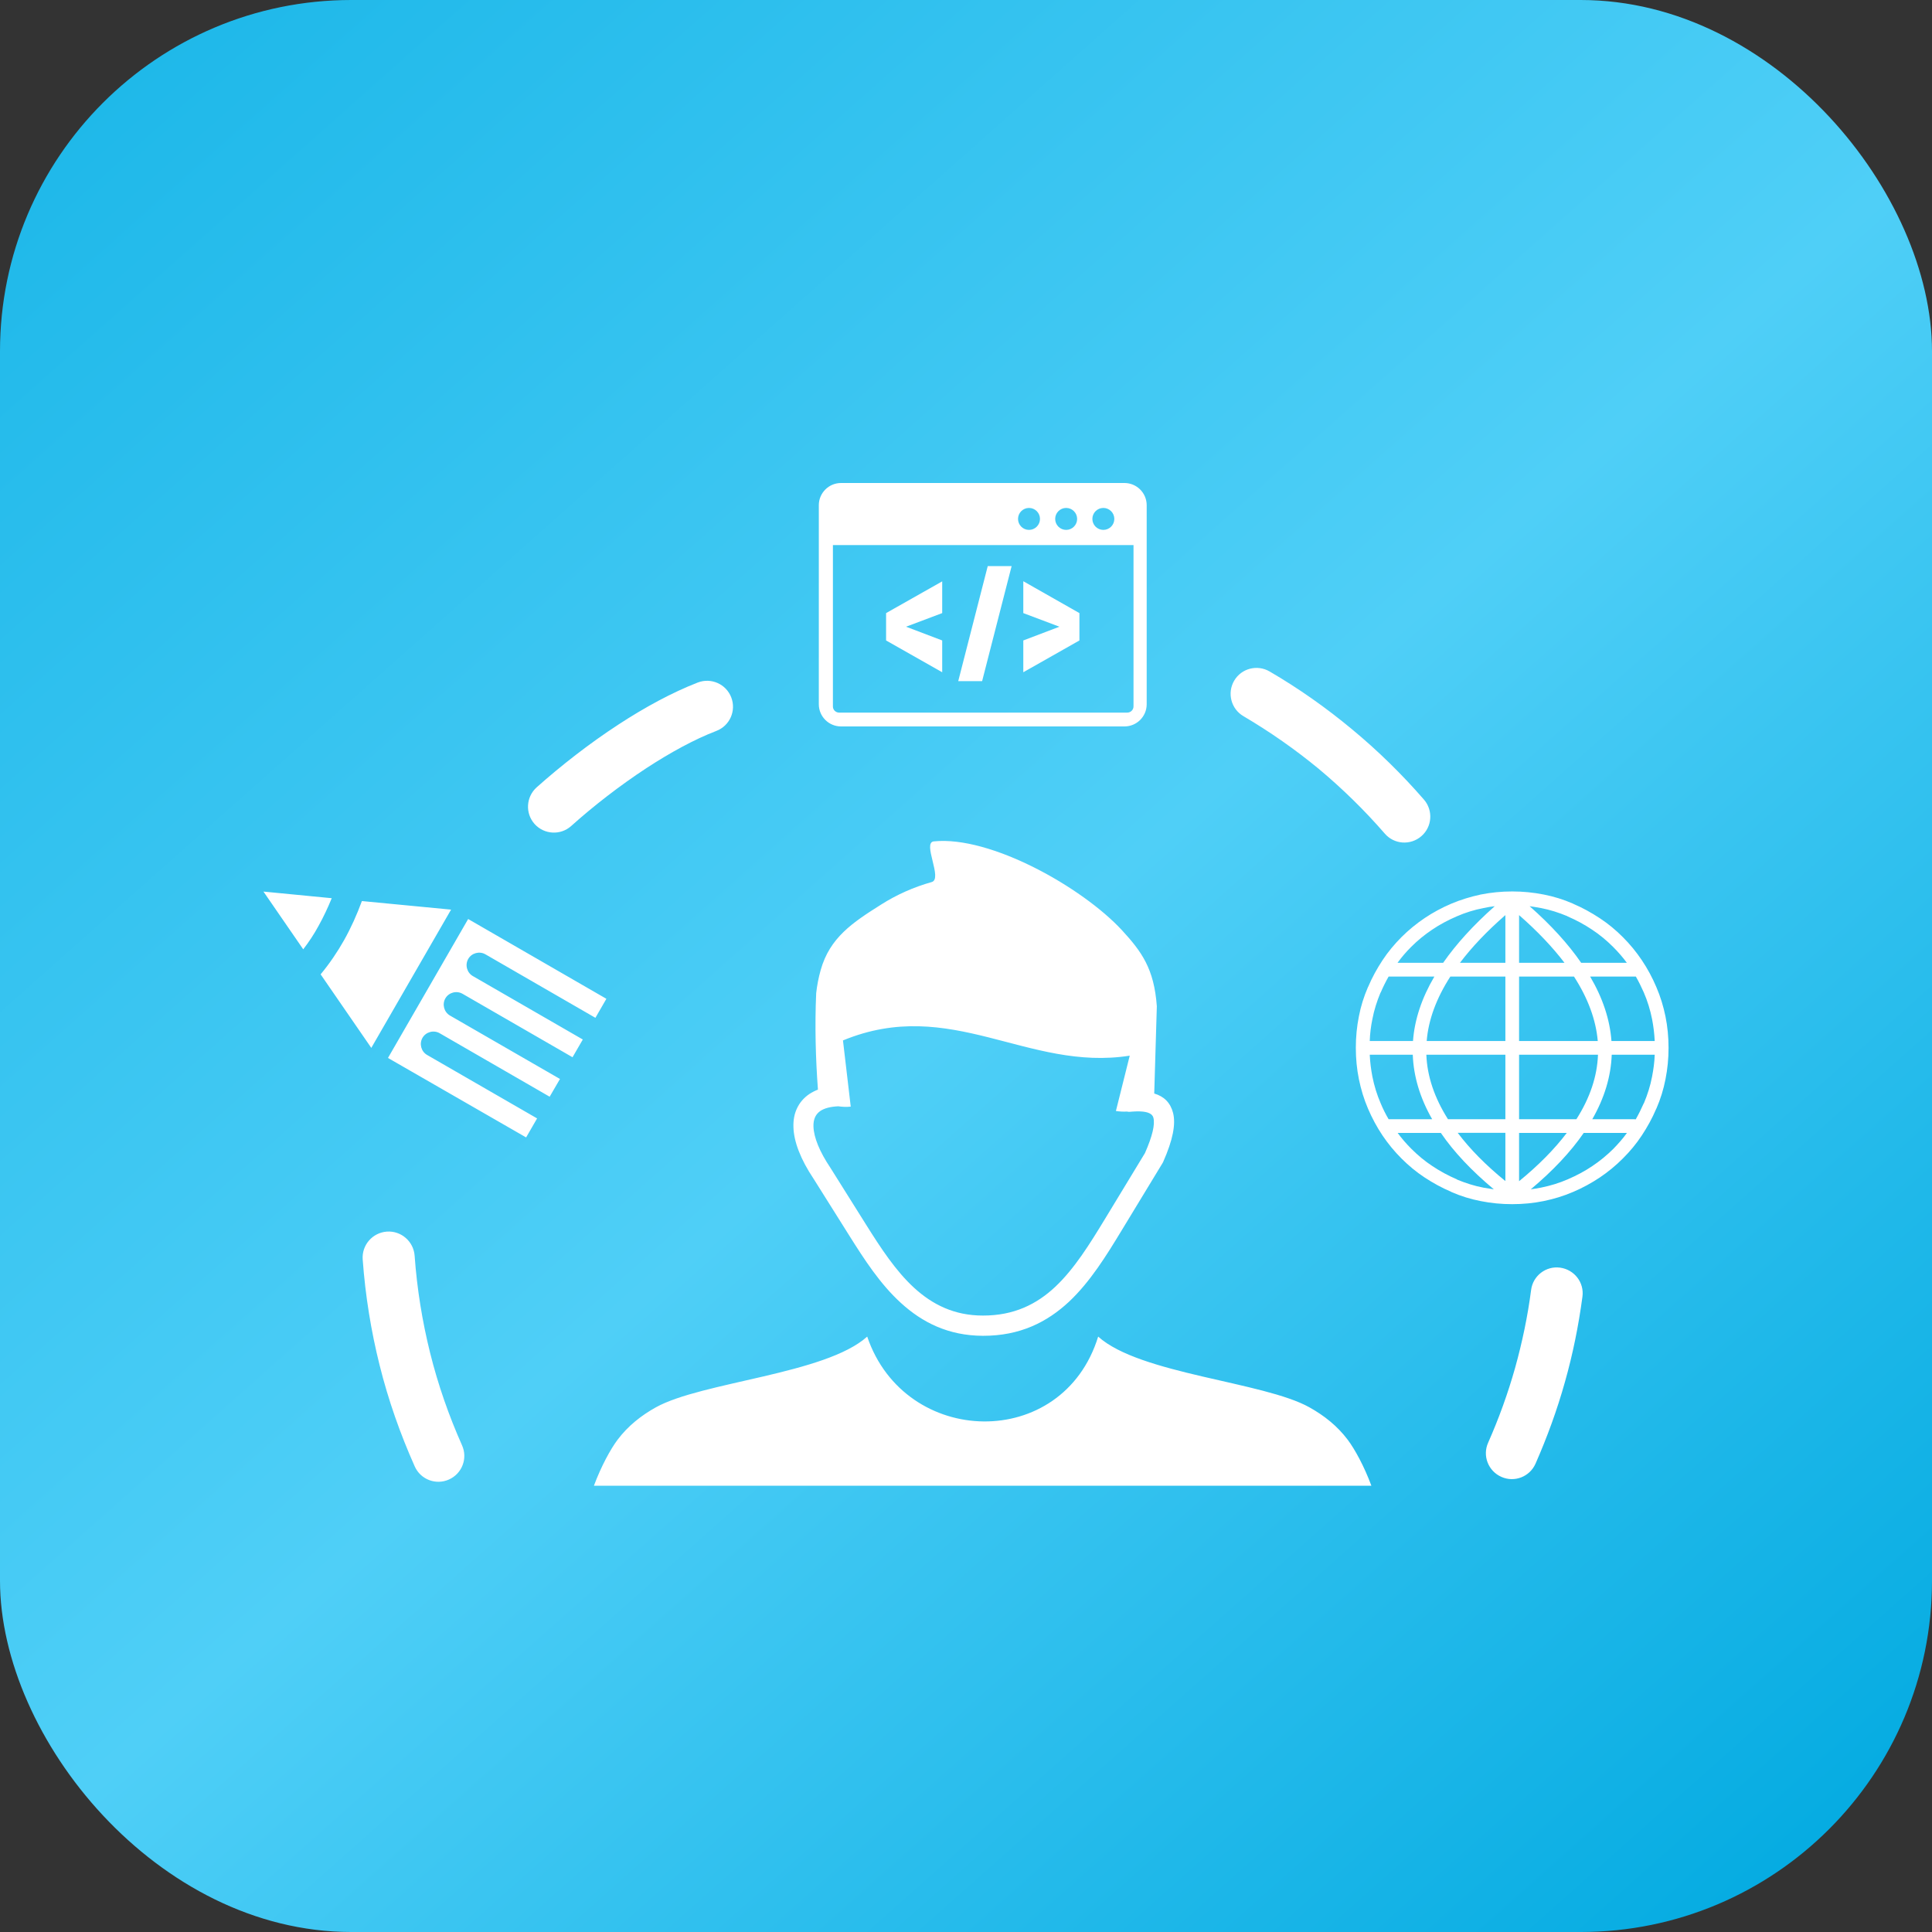 <svg width="44" height="44" viewBox="0 0 44 44" fill="none" xmlns="http://www.w3.org/2000/svg">
<rect x="0" y="0" width="44" height="44" fill="#333333" stroke="none"/>
<rect width="44" height="44" rx="8" fill="url(#paint0_linear_1227_218)"/>
<g clip-path="url(#clip0_1227_218)">
<path fill-rule="evenodd" clip-rule="evenodd" d="M19.75 30.44C20.609 32.971 24.203 33.062 25.01 30.44C25.961 31.297 28.776 31.466 29.823 32.052C30.154 32.237 30.453 32.471 30.693 32.789C30.854 33.003 31.07 33.396 31.232 33.836H13.526C13.69 33.396 13.904 33.003 14.065 32.789C14.305 32.471 14.604 32.237 14.935 32.052C15.984 31.469 18.799 31.297 19.75 30.44ZM19.154 11H25.609C25.888 11 26.115 11.227 26.115 11.505V16.039C26.115 16.318 25.888 16.544 25.609 16.544H19.154C18.875 16.544 18.648 16.318 18.648 16.039V11.505C18.648 11.227 18.875 11 19.154 11ZM25.815 12.414H18.969V16.088C18.969 16.128 18.984 16.162 19.01 16.188C19.037 16.213 19.07 16.229 19.109 16.229H25.674C25.713 16.229 25.747 16.213 25.773 16.188C25.799 16.162 25.815 16.128 25.815 16.088V12.414ZM25.128 11.568C25.266 11.568 25.378 11.68 25.378 11.818C25.378 11.956 25.266 12.068 25.128 12.068C24.99 12.068 24.878 11.956 24.878 11.818C24.878 11.68 24.99 11.568 25.128 11.568ZM23.435 11.568C23.573 11.568 23.685 11.68 23.685 11.818C23.685 11.956 23.573 12.068 23.435 12.068C23.297 12.068 23.185 11.956 23.185 11.818C23.185 11.68 23.297 11.568 23.435 11.568ZM24.281 11.568C24.419 11.568 24.531 11.68 24.531 11.818C24.531 11.956 24.419 12.068 24.281 12.068C24.143 12.068 24.031 11.956 24.031 11.818C24.031 11.68 24.143 11.568 24.281 11.568ZM21.458 13.963L20.635 14.273L21.458 14.586V15.31L20.18 14.586V13.963L21.458 13.24V13.963ZM24.583 13.963V14.586L23.305 15.31V14.586L24.128 14.273L23.305 13.963V13.237L24.583 13.963ZM22.367 15.513H21.823L22.495 12.893H23.039L22.367 15.513ZM37.221 25.49C37.232 25.49 37.242 25.49 37.253 25.492C37.318 25.378 37.378 25.255 37.435 25.128C37.438 25.125 37.438 25.122 37.44 25.122C37.521 24.927 37.586 24.727 37.625 24.518C37.656 24.357 37.68 24.19 37.685 24.021H36.706C36.688 24.518 36.539 25.008 36.263 25.49H37.221ZM37.052 25.802H36.068C35.768 26.237 35.365 26.664 34.862 27.086C34.94 27.076 35.021 27.062 35.096 27.047C35.307 27.005 35.51 26.943 35.708 26.857C35.906 26.771 36.094 26.672 36.266 26.555C36.438 26.44 36.596 26.31 36.745 26.162C36.854 26.049 36.961 25.93 37.052 25.802ZM34.021 27.086C33.516 26.664 33.112 26.237 32.815 25.802H31.831C31.924 25.93 32.029 26.049 32.143 26.164C32.292 26.312 32.448 26.443 32.622 26.557C32.794 26.672 32.979 26.773 33.18 26.859C33.182 26.862 33.185 26.862 33.185 26.865C33.38 26.945 33.581 27.01 33.789 27.049C33.865 27.062 33.943 27.073 34.021 27.086ZM31.625 25.49H32.617C32.341 25.008 32.193 24.516 32.175 24.021H31.195C31.203 24.193 31.224 24.357 31.255 24.518C31.297 24.729 31.359 24.932 31.445 25.13C31.497 25.255 31.557 25.375 31.625 25.49ZM31.195 23.708H32.18C32.216 23.221 32.378 22.732 32.667 22.24H31.625C31.56 22.354 31.5 22.474 31.445 22.602C31.443 22.604 31.443 22.607 31.44 22.607C31.359 22.802 31.294 23.003 31.255 23.211C31.221 23.372 31.201 23.537 31.195 23.708ZM31.828 21.927H32.867C33.164 21.5 33.555 21.07 34.042 20.638C33.953 20.648 33.87 20.662 33.786 20.68C33.575 20.721 33.372 20.784 33.175 20.87C32.977 20.956 32.789 21.055 32.617 21.172C32.445 21.287 32.286 21.417 32.138 21.565C32.026 21.677 31.922 21.797 31.828 21.927ZM34.836 20.638C35.325 21.07 35.716 21.5 36.01 21.927H37.05C36.956 21.799 36.852 21.68 36.737 21.565C36.589 21.417 36.432 21.287 36.258 21.172C36.086 21.057 35.901 20.956 35.7 20.87C35.698 20.867 35.695 20.867 35.695 20.865C35.5 20.784 35.3 20.719 35.091 20.68C35.008 20.664 34.922 20.651 34.836 20.638ZM37.255 22.24H36.214C36.503 22.732 36.664 23.221 36.7 23.708H37.685C37.677 23.537 37.656 23.372 37.625 23.211C37.583 23 37.521 22.797 37.435 22.599C37.38 22.474 37.32 22.354 37.255 22.24ZM33.724 20.372C33.956 20.326 34.193 20.302 34.44 20.302C34.685 20.302 34.922 20.326 35.156 20.372C35.385 20.417 35.604 20.484 35.82 20.578C35.823 20.578 35.825 20.581 35.828 20.583C36.042 20.674 36.245 20.787 36.435 20.912C36.625 21.037 36.8 21.182 36.961 21.344C37.122 21.505 37.266 21.68 37.393 21.87C37.521 22.06 37.63 22.263 37.721 22.477C37.815 22.695 37.883 22.919 37.93 23.148C37.977 23.38 38 23.617 38 23.865C38 24.109 37.977 24.346 37.93 24.581C37.885 24.81 37.818 25.029 37.724 25.245C37.724 25.247 37.721 25.25 37.719 25.253C37.628 25.469 37.516 25.669 37.391 25.859C37.266 26.049 37.12 26.224 36.958 26.385C36.797 26.547 36.622 26.69 36.432 26.818C36.242 26.945 36.039 27.055 35.825 27.146C35.607 27.24 35.383 27.307 35.154 27.354C34.922 27.401 34.685 27.424 34.438 27.424C34.193 27.424 33.956 27.401 33.721 27.354C33.492 27.31 33.273 27.242 33.057 27.148C33.055 27.148 33.052 27.146 33.05 27.143C32.836 27.052 32.633 26.94 32.443 26.815C32.253 26.69 32.078 26.544 31.917 26.383C31.755 26.221 31.612 26.047 31.484 25.857C31.357 25.667 31.247 25.463 31.156 25.25C31.062 25.031 30.995 24.807 30.948 24.578C30.901 24.346 30.878 24.109 30.878 23.862C30.878 23.617 30.901 23.38 30.948 23.146C30.992 22.917 31.06 22.698 31.154 22.482C31.154 22.479 31.156 22.477 31.159 22.474C31.25 22.258 31.362 22.057 31.487 21.867C31.612 21.677 31.758 21.503 31.919 21.341C32.081 21.18 32.255 21.037 32.445 20.909C32.635 20.781 32.839 20.672 33.052 20.581C33.268 20.49 33.492 20.422 33.724 20.372ZM34.596 20.841V21.927H35.63C35.357 21.568 35.013 21.206 34.596 20.841ZM34.596 22.24V23.708H36.388C36.346 23.227 36.167 22.737 35.846 22.24H34.596ZM34.596 24.021V25.49H35.901C36.211 25.003 36.375 24.513 36.393 24.021H34.596ZM34.596 25.802V26.901C35.039 26.539 35.401 26.172 35.682 25.802H34.596ZM34.284 26.898V25.799H33.198C33.477 26.169 33.839 26.537 34.284 26.898ZM34.284 25.49V24.021H32.484C32.503 24.513 32.669 25.003 32.977 25.49H34.284ZM34.284 23.708V22.24H33.031C32.711 22.737 32.531 23.227 32.492 23.708H34.284ZM34.284 21.927V20.841C33.865 21.206 33.521 21.568 33.25 21.927H34.284ZM8.456 23.865L7.302 22.19C7.505 21.945 7.682 21.685 7.836 21.412C7.995 21.128 8.128 20.831 8.242 20.521L10.273 20.716L8.456 23.865ZM8.836 24.094L10.662 20.93L13.81 22.747L13.56 23.18L11.055 21.734C10.919 21.656 10.742 21.703 10.664 21.838C10.586 21.974 10.633 22.151 10.768 22.229L13.273 23.674L13.039 24.078L10.534 22.633C10.398 22.555 10.221 22.602 10.143 22.737C10.065 22.872 10.112 23.049 10.247 23.128L12.753 24.573L12.518 24.977L10.013 23.531C9.878 23.453 9.701 23.5 9.622 23.635C9.544 23.771 9.591 23.948 9.727 24.026L12.232 25.471L11.982 25.904L8.836 24.094ZM6.906 21.62L6 20.305L7.555 20.456C7.466 20.674 7.367 20.885 7.255 21.086C7.154 21.273 7.036 21.451 6.906 21.62ZM10.523 32.917C10.656 33.214 10.523 33.562 10.224 33.695C9.927 33.828 9.578 33.695 9.445 33.396C9.115 32.656 8.844 31.888 8.646 31.094C8.451 30.315 8.32 29.508 8.26 28.682C8.237 28.357 8.482 28.073 8.81 28.049C9.135 28.026 9.419 28.271 9.443 28.599C9.497 29.354 9.617 30.091 9.794 30.805C9.977 31.542 10.224 32.245 10.523 32.917ZM13.008 18.812C12.766 19.029 12.393 19.008 12.175 18.766C11.958 18.523 11.979 18.151 12.221 17.932C12.773 17.44 13.419 16.935 14.086 16.5C14.685 16.109 15.302 15.773 15.891 15.544C16.195 15.427 16.537 15.578 16.654 15.883C16.771 16.188 16.62 16.529 16.315 16.646C15.807 16.841 15.263 17.141 14.727 17.49C14.112 17.893 13.513 18.359 13.008 18.812ZM28.318 16.31C28.037 16.146 27.943 15.784 28.107 15.503C28.271 15.221 28.633 15.128 28.914 15.292C29.576 15.677 30.203 16.12 30.789 16.607C31.38 17.096 31.93 17.635 32.43 18.211C32.643 18.458 32.617 18.831 32.37 19.044C32.122 19.258 31.75 19.232 31.537 18.984C31.076 18.453 30.573 17.961 30.037 17.513C29.5 17.07 28.924 16.667 28.318 16.31ZM34.87 29.378C34.911 29.055 35.208 28.826 35.531 28.87C35.854 28.914 36.083 29.208 36.039 29.531C35.95 30.198 35.818 30.846 35.641 31.471C35.461 32.115 35.234 32.734 34.971 33.333C34.839 33.633 34.49 33.768 34.193 33.635C33.893 33.503 33.758 33.154 33.891 32.857C34.135 32.305 34.341 31.737 34.505 31.154C34.667 30.573 34.792 29.979 34.87 29.378ZM19.091 25.195C18.912 25.203 18.773 25.24 18.682 25.302C18.63 25.338 18.591 25.383 18.565 25.438C18.537 25.497 18.523 25.57 18.526 25.656C18.534 25.904 18.664 26.227 18.914 26.599L18.917 26.604L19.729 27.898C20.055 28.417 20.398 28.945 20.823 29.333C21.232 29.706 21.727 29.961 22.383 29.961C23.094 29.963 23.612 29.701 24.034 29.305C24.471 28.893 24.818 28.331 25.159 27.771L26.076 26.26C26.247 25.87 26.307 25.609 26.268 25.456C26.245 25.365 26.143 25.32 25.974 25.312C25.938 25.31 25.901 25.31 25.862 25.312C25.82 25.312 25.779 25.318 25.734 25.32C25.711 25.323 25.688 25.32 25.664 25.315C25.583 25.32 25.497 25.315 25.414 25.302L25.729 24.042C23.401 24.409 21.659 22.68 19.198 23.695L19.375 25.203C19.271 25.213 19.177 25.208 19.091 25.195ZM26.287 24.904C26.513 24.971 26.656 25.115 26.716 25.346C26.781 25.602 26.711 25.963 26.492 26.458C26.487 26.466 26.484 26.477 26.479 26.484L25.552 28.01C25.195 28.599 24.831 29.188 24.349 29.643C23.846 30.112 23.229 30.424 22.385 30.422C21.596 30.419 21.003 30.117 20.516 29.672C20.044 29.242 19.685 28.685 19.344 28.143L18.531 26.849C18.234 26.406 18.078 26 18.07 25.667C18.065 25.51 18.091 25.367 18.151 25.242C18.211 25.112 18.305 25.003 18.43 24.917C18.49 24.878 18.555 24.844 18.628 24.815C18.576 24.115 18.555 23.359 18.588 22.62C18.607 22.445 18.641 22.268 18.69 22.094C18.898 21.352 19.419 21.01 20.065 20.602C20.422 20.375 20.81 20.203 21.219 20.088C21.477 20.016 21 19.19 21.266 19.162C22.557 19.029 24.646 20.208 25.549 21.182C26 21.672 26.284 22.06 26.346 22.917L26.287 24.904Z" fill="white"/>
</g>
<defs>
<linearGradient id="paint0_linear_1227_218" x1="3.52" y1="0.44" x2="42.24" y2="44" gradientUnits="userSpaceOnUse">
<stop stop-color="#1EB8E9"/>
<stop offset="0.5" stop-color="#4FCFF7"/>
<stop offset="1" stop-color="#00A9E0"/>
</linearGradient>
<clipPath id="clip0_1227_218">
<rect width="32" height="22.836" fill="white" transform="translate(6 11)"/>
</clipPath>
</defs>
</svg>
